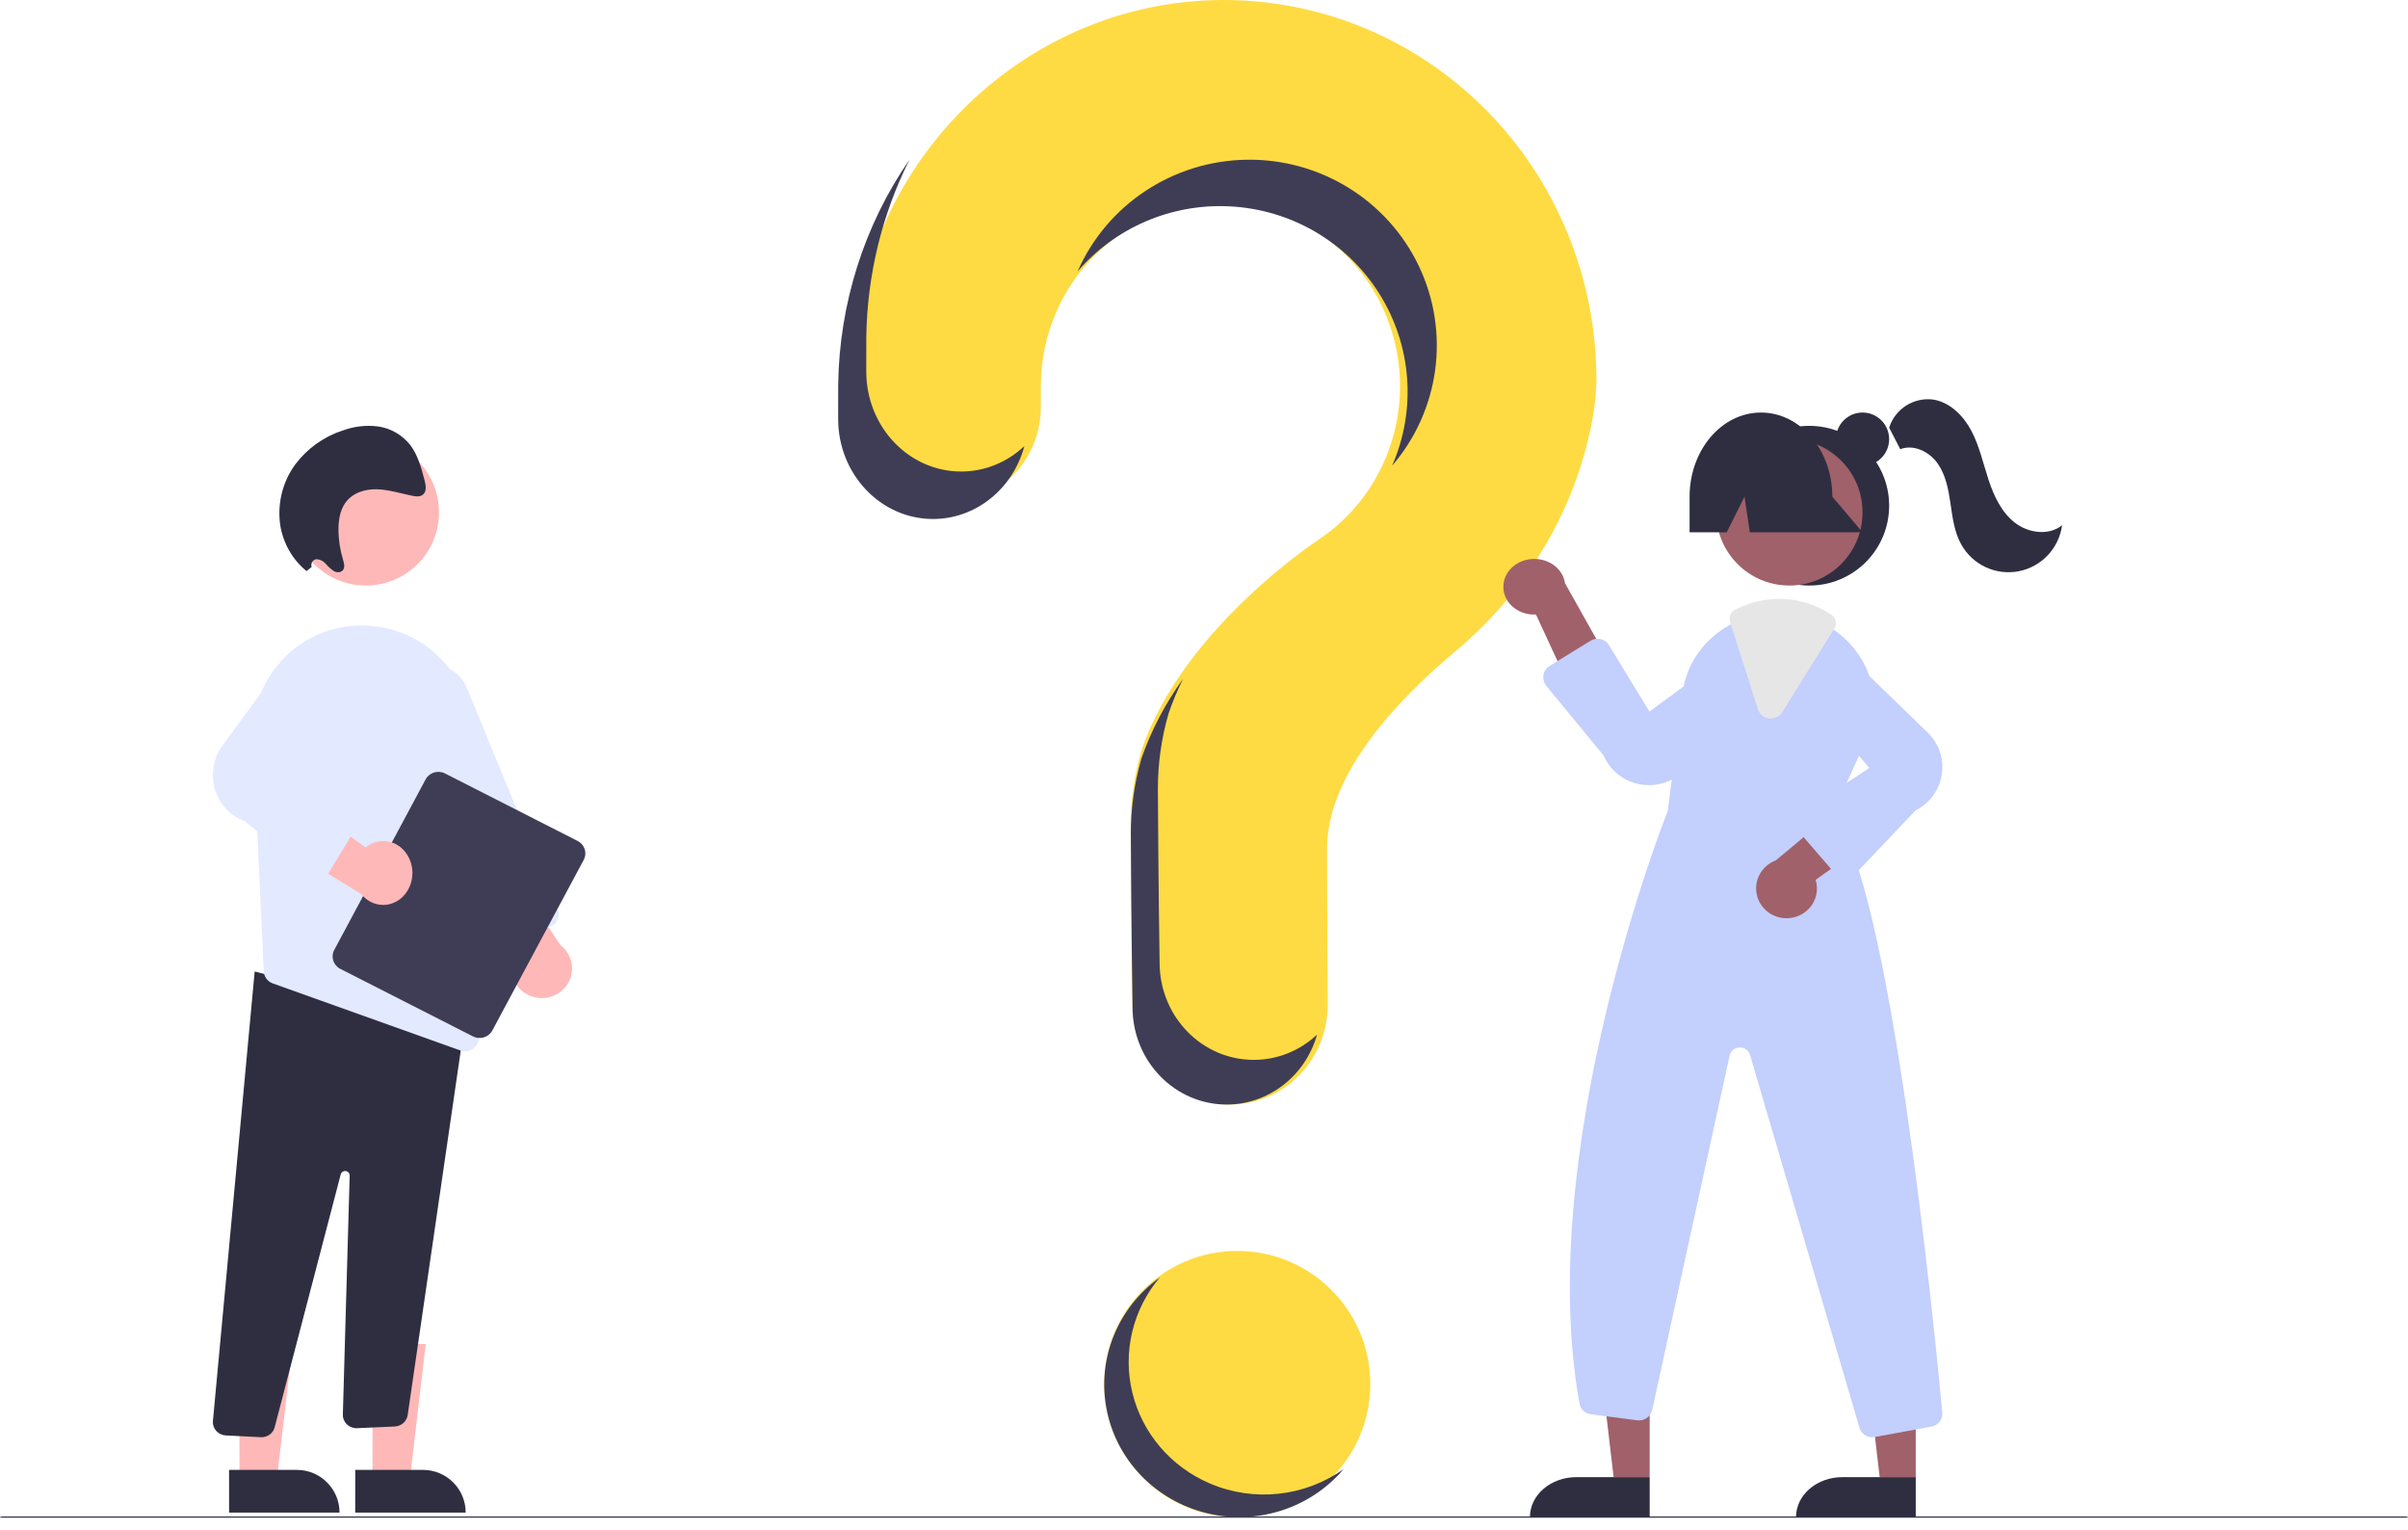 <?xml version="1.0" encoding="UTF-8"?>
<svg width="181px" height="115px" viewBox="0 0 181 115" version="1.1" xmlns="http://www.w3.org/2000/svg" xmlns:xlink="http://www.w3.org/1999/xlink">
    <title>undraw_questions_re_1fy7</title>
    <g id="Professionals-PROD" stroke="none" stroke-width="1" fill="none" fill-rule="evenodd">
        <g id="Design-pop-up-Copy-4" transform="translate(-423, -72)" fill-rule="nonzero">
            <g id="undraw_questions_re_1fy7" transform="translate(423, 72)">
                <circle id="Oval" fill="#FEDB43" cx="93" cy="104" r="10"></circle>
                <path d="M91.798,0 C76.634,0.11 64.218,12.672 64.003,28.13 C64.001,28.272 64,29.276 64,30.588 C64,34.596 67.187,37.844 71.117,37.845 L71.117,37.845 C73.007,37.844 74.819,37.078 76.155,35.715 C77.491,34.352 78.24,32.504 78.238,30.577 C78.238,29.684 78.237,29.066 78.237,29.028 C78.236,22.429 82.83,16.758 89.186,15.512 C95.543,14.265 101.873,17.794 104.273,23.923 C106.673,30.052 104.468,37.055 99.017,40.614 L99.02,40.617 C99.02,40.617 88.89,47.266 85.801,56.386 L85.804,56.387 C85.261,58.255 84.986,60.194 84.987,62.142 C84.987,62.944 85.033,69.953 85.122,75.641 C85.187,79.725 88.454,83.001 92.46,83 L92.46,83 C94.415,83 96.288,82.205 97.666,80.792 C99.043,79.379 99.811,77.464 99.799,75.472 C99.768,70.262 99.751,64.195 99.751,63.755 C99.751,58.155 105.051,52.575 109.404,48.936 C114.417,44.746 118.024,39.036 119.473,32.594 C119.793,31.268 119.97,29.91 120,28.545 C120,20.938 117.022,13.647 111.727,8.288 C106.433,2.929 99.259,-0.054 91.798,0 Z" id="Path" fill="#FEDB43"></path>
                <path d="M180.745,114.05 L0.254,114.05 C0.114,114.05 0,114.028 0,114 C0,113.972 0.114,113.95 0.254,113.95 L180.745,113.95 C180.886,113.95 181,113.972 181,114 C181,114.028 180.886,114.05 180.745,114.05 L180.745,114.05 Z" id="Path" fill="#3F3D56"></path>
                <circle id="Oval" fill="#2F2E41" cx="136" cy="38" r="6"></circle>
                <polygon id="Path" fill="#A0616A" points="123.999 111 121.289 111 120 100 124 100"></polygon>
                <path d="M118.477,111 L124,111 L124,114 L115,114 L115,114 C115,113.204 115.366,112.441 116.018,111.879 C116.671,111.316 117.555,111 118.477,111 Z" id="Path" fill="#2F2E41"></path>
                <polygon id="Path" fill="#A0616A" points="143.999 111 141.289 111 140 100 144 100"></polygon>
                <path d="M138.477,111 L144,111 L144,114 L135,114 L135,114 C135,113.204 135.366,112.441 136.018,111.879 C136.671,111.316 137.555,111 138.477,111 Z" id="Path" fill="#2F2E41"></path>
                <circle id="Oval" fill="#A0616A" cx="134.5" cy="38.5" r="5.5"></circle>
                <path d="M137.76,61.138 L140.233,55.685 C141.464,53.063 140.837,49.981 138.669,47.996 C138.452,47.79 138.221,47.597 137.978,47.419 C136.758,46.503 135.254,46.003 133.705,46 C132.664,46.004 131.635,46.223 130.69,46.644 C130.609,46.678 130.53,46.715 130.449,46.752 C130.294,46.823 130.141,46.901 129.992,46.981 C128.028,48.063 126.716,49.978 126.46,52.138 L125.368,60.916 C125.094,61.605 115.301,86.486 118.726,105.482 C118.801,105.898 119.149,106.219 119.585,106.274 L123.057,106.728 C123.583,106.797 124.075,106.464 124.185,105.965 L130.01,79.311 C130.085,78.97 130.392,78.722 130.755,78.711 C131.118,78.699 131.442,78.926 131.54,79.261 L139.772,107.292 C139.892,107.71 140.289,108 140.741,108 C140.807,108 140.873,107.994 140.937,107.983 L145.179,107.199 C145.69,107.107 146.044,106.657 145.996,106.16 C145.372,99.488 142.06,66.069 137.76,61.138 Z" id="Path" fill="#C3CFFC"></path>
                <path d="M113.016,43.862 C112.936,44.473 113.162,45.084 113.633,45.531 C114.103,45.978 114.769,46.215 115.453,46.178 L118.611,53 L121,49.817 L117.635,43.827 C117.486,42.776 116.486,41.991 115.308,42 C114.129,42.009 113.145,42.809 113.016,43.862 L113.016,43.862 Z" id="Path" fill="#A0616A"></path>
                <path d="M134.57,68.982 C135.238,68.904 135.836,68.539 136.203,67.986 C136.571,67.432 136.67,66.748 136.474,66.116 L143,61.446 L139.071,60 L133.476,64.656 C132.394,65.059 131.789,66.193 132.068,67.297 C132.347,68.4 133.422,69.124 134.57,68.982 L134.57,68.982 Z" id="Path" fill="#A0616A"></path>
                <path d="M123.964,59 C123.715,59 123.467,58.975 123.224,58.927 C122.027,58.7 121.022,57.895 120.544,56.778 L116.229,51.537 C116.044,51.313 115.966,51.02 116.014,50.734 C116.061,50.448 116.231,50.196 116.478,50.044 L119.548,48.151 C119.777,48.009 120.053,47.965 120.315,48.028 C120.576,48.09 120.802,48.254 120.942,48.484 L123.983,53.475 L129.807,49.187 C130.765,48.686 131.947,48.962 132.583,49.834 C133.22,50.706 133.118,51.911 132.344,52.665 L126.531,57.947 C125.848,58.622 124.925,59 123.964,59 Z" id="Path" fill="#C3CFFC"></path>
                <path d="M138.704,66 C138.696,66 138.688,66 138.68,66 C138.397,65.993 138.129,65.867 137.945,65.654 L135.241,62.527 C135.055,62.311 134.97,62.027 135.009,61.746 C135.048,61.465 135.207,61.214 135.445,61.056 L140.508,57.71 L135.922,52.244 C135.37,51.332 135.576,50.157 136.406,49.484 C137.236,48.811 138.438,48.843 139.23,49.559 L144.804,54.96 C145.695,55.767 146.129,56.955 145.966,58.14 C145.803,59.325 145.064,60.355 143.988,60.896 L139.432,65.689 C139.243,65.887 138.979,66 138.704,66 L138.704,66 Z" id="Path" fill="#C3CFFC"></path>
                <path d="M133.105,54 C133.06,54 133.016,53.997 132.971,53.991 C132.576,53.942 132.245,53.661 132.123,53.272 L130.034,46.702 C129.926,46.359 130.082,45.986 130.399,45.829 L130.466,45.797 C130.528,45.767 130.589,45.737 130.651,45.709 C131.625,45.245 132.685,45.003 133.759,45 C135.153,45.003 136.516,45.423 137.681,46.209 C138.006,46.43 138.097,46.878 137.887,47.215 L133.968,53.513 C133.781,53.817 133.455,54.001 133.105,54 Z" id="Path" fill="#E6E6E6"></path>
                <circle id="Oval" fill="#2F2E41" cx="140" cy="33" r="2"></circle>
                <path d="M132.365,31 L132.365,31 C129.402,31 127,33.831 127,37.324 L127,40 L129.792,40 L131.127,37.324 L131.528,40 L140,40 L137.73,37.324 C137.73,33.831 135.328,31 132.365,31 L132.365,31 Z" id="Path" fill="#2F2E41"></path>
                <path d="M142,32.136 C142.453,30.715 143.858,29.827 145.332,30.028 C146.597,30.24 147.597,31.26 148.193,32.398 C148.788,33.537 149.063,34.811 149.464,36.032 C149.865,37.254 150.433,38.482 151.444,39.272 C152.455,40.063 154.007,40.277 155,39.464 C154.767,41.202 153.452,42.597 151.734,42.927 C150.016,43.257 148.28,42.449 147.423,40.92 C146.899,39.985 146.764,38.889 146.609,37.828 C146.453,36.767 146.251,35.67 145.626,34.8 C145,33.93 143.829,33.362 142.835,33.758 L142,32.136 Z" id="Path" fill="#2F2E41"></path>
                <path d="M72.247,35.432 L72.247,35.432 C68.307,35.432 65.114,32.063 65.114,27.908 C65.114,26.547 65.115,25.506 65.117,25.358 C65.177,20.697 66.29,16.117 68.363,12 C64.956,16.92 63.083,22.834 63.003,28.926 C63.001,29.074 63,30.114 63,31.475 C63,35.631 66.193,39 70.133,39 L70.133,39 C73.327,38.999 76.132,36.759 77,33.517 C75.694,34.752 74.001,35.435 72.247,35.432 Z" id="Path" fill="#3F3D56"></path>
                <path d="M92.391,15.505 C97.013,15.723 101.231,18.177 103.676,22.069 C106.122,25.961 106.482,30.795 104.639,35 C108.225,30.828 109.014,24.962 106.656,20.006 C104.299,15.049 99.231,11.918 93.701,12.002 C88.172,12.086 83.203,15.369 81,20.395 C83.825,17.101 88.034,15.295 92.391,15.505 L92.391,15.505 Z" id="Path" fill="#3F3D56"></path>
                <path d="M94.24,79.642 L94.24,79.642 C90.377,79.643 87.227,76.446 87.165,72.46 C87.078,66.907 87.034,60.066 87.034,59.284 C87.033,57.382 87.298,55.49 87.822,53.666 L87.819,53.666 C88.128,52.75 88.502,51.859 88.937,51 C87.602,52.835 86.54,54.865 85.785,57.024 L85.788,57.024 C85.264,58.848 84.999,60.74 85,62.642 C85,63.424 85.045,70.265 85.131,75.818 C85.193,79.804 88.343,83.001 92.207,83 L92.207,83 C95.351,82.999 98.119,80.858 99,77.743 C97.699,78.967 96.001,79.645 94.24,79.642 L94.24,79.642 Z" id="Path" fill="#3F3D56"></path>
                <polygon id="Path" fill="#FFB8B8" points="28.001 112 30.711 112 32 101 28 101"></polygon>
                <path d="M26.702,110.455 L35.005,110.455 L35.005,113.663 L29.909,113.663 C28.138,113.663 26.702,112.227 26.702,110.455 L26.702,110.455 L26.702,110.455 Z" id="Path" fill="#2F2E41" transform="translate(30.853, 112.059) rotate(179.997) translate(-30.853, -112.059) "></path>
                <polygon id="Path" fill="#FFB8B8" points="18.001 112 20.711 112 22 101 18 101"></polygon>
                <path d="M17.22,110.455 L25.523,110.455 L25.523,113.663 L20.428,113.663 C18.656,113.663 17.22,112.227 17.22,110.455 L17.22,110.455 L17.22,110.455 Z" id="Path" fill="#2F2E41" transform="translate(21.371, 112.059) rotate(179.997) translate(-21.371, -112.059) "></path>
                <path d="M19.6,107.998 L16.972,107.864 C16.698,107.85 16.441,107.73 16.259,107.531 C16.077,107.332 15.985,107.07 16.002,106.805 L19.143,73 L33.606,76.794 L35,76.425 L30.642,106.351 C30.566,106.814 30.168,107.164 29.686,107.192 L26.853,107.32 C26.567,107.336 26.287,107.234 26.081,107.04 C25.876,106.845 25.763,106.576 25.771,106.297 L26.284,88.336 C26.289,88.164 26.158,88.017 25.982,87.997 C25.806,87.977 25.644,88.091 25.608,88.259 L20.658,107.205 C20.561,107.669 20.142,108.002 19.655,108 C19.637,108 19.618,108 19.6,107.998 Z" id="Path" fill="#2F2E41"></path>
                <circle id="Oval" fill="#FFB8B8" cx="27.5" cy="38.5" r="5.5"></circle>
                <path d="M19.01,55.542 L19.611,68.332 L19.828,72.986 C19.845,73.4 20.116,73.762 20.512,73.902 L34.606,78.938 C34.72,78.98 34.84,79.001 34.962,79 C35.242,79.001 35.511,78.89 35.707,78.692 C35.903,78.494 36.008,78.225 35.999,77.949 L35.422,54.951 C35.343,51.059 32.471,47.771 28.58,47.12 C28.444,47.099 28.305,47.079 28.167,47.061 C25.799,46.771 23.423,47.53 21.677,49.133 C19.869,50.774 18.892,53.121 19.01,55.542 L19.01,55.542 Z" id="Path" fill="#E3E9FF"></path>
                <path d="M40.038,74.895 C39.355,74.688 38.812,74.176 38.574,73.516 C38.336,72.855 38.432,72.123 38.831,71.542 L34,65.253 L38.169,65 L42.117,71.011 C42.989,71.672 43.252,72.85 42.74,73.807 C42.228,74.763 41.089,75.222 40.038,74.895 L40.038,74.895 Z" id="Path" fill="#FFB8B8"></path>
                <path d="M37.595,70.924 C37.352,70.824 37.158,70.628 37.057,70.381 L30.206,53.735 C29.841,52.848 29.967,51.83 30.537,51.063 C31.108,50.297 32.036,49.9 32.971,50.022 C33.907,50.143 34.708,50.764 35.072,51.652 L41.923,68.298 C42.134,68.812 41.897,69.403 41.394,69.619 L38.352,70.921 C38.11,71.025 37.838,71.026 37.595,70.924 L37.595,70.924 Z" id="Path" fill="#E3E9FF"></path>
                <path d="M25.122,71.387 L31.994,58.564 C32.27,58.05 32.92,57.851 33.447,58.119 L43.422,63.196 C43.948,63.465 44.153,64.099 43.878,64.613 L37.006,77.436 C36.73,77.95 36.08,78.149 35.553,77.881 L25.578,72.804 C25.052,72.535 24.847,71.901 25.122,71.387 L25.122,71.387 Z" id="Path" fill="#3F3D56"></path>
                <path d="M30.854,64.743 C30.611,64.037 30.076,63.498 29.411,63.29 C28.747,63.081 28.032,63.228 27.482,63.685 L21.011,59 L21,63.404 L27.147,67.178 C27.847,68.054 29.023,68.256 29.936,67.657 C30.848,67.057 31.236,65.829 30.854,64.743 L30.854,64.743 Z" id="Path" fill="#FFB8B8"></path>
                <path d="M23.343,65.786 L18.384,61.694 C17.295,61.313 16.455,60.399 16.137,59.249 C15.819,58.099 16.063,56.86 16.79,55.933 L21.292,49.786 C21.939,48.963 23.068,48.758 23.943,49.306 C24.819,49.853 25.176,50.987 24.783,51.969 L21.22,58.04 L26.456,60.627 C26.702,60.749 26.886,60.975 26.962,61.247 C27.038,61.52 26.998,61.814 26.853,62.054 L24.739,65.538 C24.595,65.776 24.36,65.939 24.094,65.986 C24.089,65.987 24.084,65.988 24.078,65.989 C23.817,66.03 23.551,65.957 23.343,65.786 Z" id="Path" fill="#E3E9FF"></path>
                <path d="M23.424,42.605 C23.381,42.476 23.399,42.332 23.471,42.218 C23.544,42.103 23.664,42.03 23.796,42.02 C24.066,42.035 24.318,42.164 24.494,42.376 C24.673,42.589 24.88,42.773 25.111,42.924 C25.349,43.048 25.673,43.031 25.809,42.793 C25.936,42.571 25.849,42.272 25.771,42.013 C25.575,41.355 25.465,40.672 25.444,39.983 C25.422,39.215 25.527,38.412 25.938,37.813 C26.469,37.039 27.418,36.745 28.316,36.766 C29.214,36.788 30.097,37.074 30.987,37.256 C31.294,37.318 31.655,37.351 31.86,37.104 C32.079,36.842 31.998,36.418 31.906,36.064 C31.664,35.147 31.409,34.198 30.849,33.456 C30.243,32.686 29.378,32.182 28.428,32.046 C27.515,31.929 26.589,32.037 25.725,32.363 C24.318,32.822 23.08,33.715 22.176,34.923 C21.244,36.207 20.842,37.82 21.056,39.411 C21.266,40.796 21.975,42.047 23.041,42.913 L23.424,42.605 Z" id="Path" fill="#2F2E41"></path>
                <path d="M90.944,111.476 C88.016,110.227 85.858,107.703 85.116,104.66 C84.374,101.617 85.136,98.41 87.172,96 C83.993,98.273 82.44,102.139 83.183,105.924 C83.927,109.709 86.834,112.734 90.647,113.689 C94.459,114.644 98.492,113.359 101,110.388 C98.084,112.476 94.255,112.89 90.944,111.476 L90.944,111.476 Z" id="Path" fill="#3F3D56"></path>
            </g>
        </g>
    </g>
</svg>